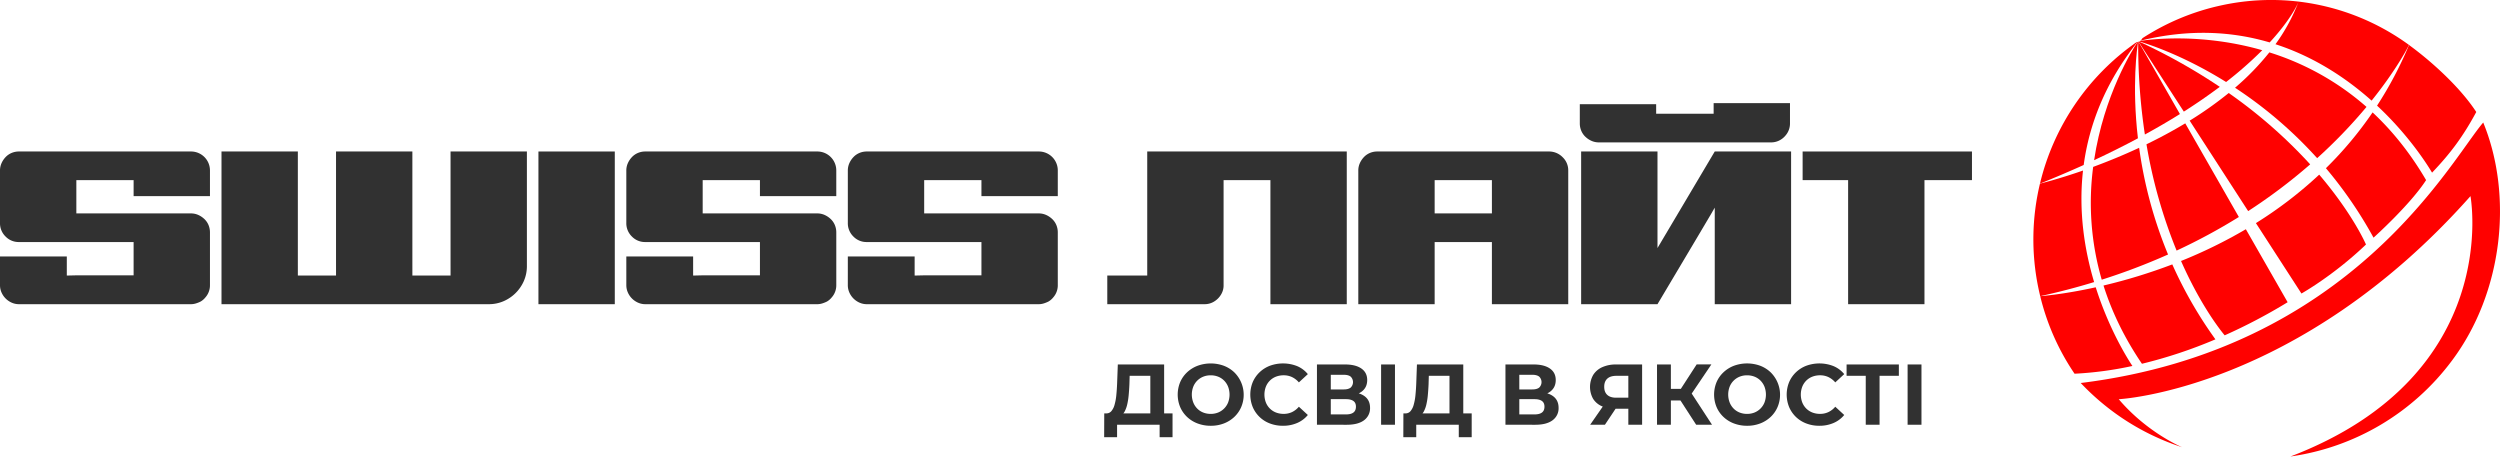 <?xml version="1.0" encoding="UTF-8"?>
<svg xmlns="http://www.w3.org/2000/svg" viewBox="0 0 2816.01 514.22">
  <defs>
    <style>.cls-1{fill:#313131;}.cls-2{fill:#ff0100;}</style>
  </defs>
  <title>Asset 5</title>
  <g id="Layer_2" data-name="Layer 2">
    <g id="Layer_13" data-name="Layer 13">
      <path class="cls-1" d="M0,288.89H75.25v21.5L86,310.14h64.5v-37.5H21.25a20.42,20.42,0,0,1-15-6.25A20.73,20.73,0,0,1,0,251.14v-59a20.1,20.1,0,0,1,1.75-8.38,24.15,24.15,0,0,1,4.63-6.87,19.89,19.89,0,0,1,6.75-4.63,21.46,21.46,0,0,1,8.37-1.62H215a21.34,21.34,0,0,1,21.5,21.5v28.75h-86v-18H86v37.5H215a20.26,20.26,0,0,1,8.38,1.75,24.54,24.54,0,0,1,6.87,4.62,20.08,20.08,0,0,1,4.63,6.75,21.54,21.54,0,0,1,1.62,8.38v59.25a20.59,20.59,0,0,1-5.25,14,19.09,19.09,0,0,1-5.25,4.5,35.56,35.56,0,0,1-5.25,2.12,18.68,18.68,0,0,1-5.75.88H21.5a20,20,0,0,1-8.37-1.75A22.35,22.35,0,0,1,1.75,329.51,20,20,0,0,1,0,321.14Z"></path>
      <path class="cls-1" d="M507.5,170.64h86v129a41.47,41.47,0,0,1-3.38,16.75,43.86,43.86,0,0,1-22.87,22.87,41.51,41.51,0,0,1-16.75,3.38h-301v-172h86V310.39h43V170.64h86V310.39h43V170.64Z"></path>
      <path class="cls-1" d="M644.25,170.64H692.5v172h-86v-172Z"></path>
      <path class="cls-1" d="M705.49,288.89h75.25v21.5l10.75-.25H856v-37.5H726.74a20.46,20.46,0,0,1-15-6.25,20.76,20.76,0,0,1-6.25-15.25v-59a20.26,20.26,0,0,1,1.75-8.38,24.36,24.36,0,0,1,4.63-6.87,19.89,19.89,0,0,1,6.75-4.63,21.46,21.46,0,0,1,8.37-1.62h193.5a21.34,21.34,0,0,1,21.5,21.5v28.75H856v-18h-64.5v37.5h129a20.26,20.26,0,0,1,8.38,1.75,24.54,24.54,0,0,1,6.87,4.62,20.08,20.08,0,0,1,4.63,6.75,21.54,21.54,0,0,1,1.62,8.38v59.25a20.59,20.59,0,0,1-5.25,14,19.09,19.09,0,0,1-5.25,4.5,34.69,34.69,0,0,1-5.25,2.12,18.63,18.63,0,0,1-5.75.88H727a20,20,0,0,1-8.37-1.75,22.35,22.35,0,0,1-11.38-11.38,20.18,20.18,0,0,1-1.75-8.37Z"></path>
      <path class="cls-1" d="M955,288.89h75.25v21.5l10.75-.25h64.5v-37.5H976.24a20.42,20.42,0,0,1-15-6.25A20.73,20.73,0,0,1,955,251.14v-59a20.1,20.1,0,0,1,1.75-8.38,24.15,24.15,0,0,1,4.63-6.87,19.89,19.89,0,0,1,6.75-4.63,21.46,21.46,0,0,1,8.37-1.62H1170a21.34,21.34,0,0,1,21.5,21.5v28.75h-86v-18H1041v37.5h129a20.26,20.26,0,0,1,8.38,1.75,24.54,24.54,0,0,1,6.87,4.62,20.08,20.08,0,0,1,4.63,6.75,21.54,21.54,0,0,1,1.62,8.38v59.25a20.59,20.59,0,0,1-5.25,14,19.09,19.09,0,0,1-5.25,4.5,35.56,35.56,0,0,1-5.25,2.12,18.68,18.68,0,0,1-5.75.88H976.49a20,20,0,0,1-8.37-1.75,22.35,22.35,0,0,1-11.38-11.38,20,20,0,0,1-1.75-8.37Z"></path>
      <path class="cls-1" d="M1517,170.64v172h-86V202.89h-52.75V321.14a19.31,19.31,0,0,1-2.5,10,22.73,22.73,0,0,1-7.75,8.25,20.15,20.15,0,0,1-11.25,3.25h-109.5V310.39h45V170.64Z"></path>
      <path class="cls-1" d="M1745.23,170.64a21.39,21.39,0,0,1,15,6.5,20.46,20.46,0,0,1,6.25,15v150.5h-86v-70H1616v70h-86V192.14a20.26,20.26,0,0,1,1.75-8.38,24.36,24.36,0,0,1,4.63-6.87,19.89,19.89,0,0,1,6.75-4.63,21.46,21.46,0,0,1,8.37-1.62Zm-64.75,32.25H1616v37.5h64.5Z"></path>
      <path class="cls-1" d="M1801,160.39a20,20,0,0,1-8.37-1.75,24.06,24.06,0,0,1-6.88-4.63,19.72,19.72,0,0,1-4.62-6.75,21.28,21.28,0,0,1-1.63-8.37v-21.5h86v10.75h64.75v-12h86v22.75a20.59,20.59,0,0,1-5.25,14,21.69,21.69,0,0,1-7.12,5.5,20.58,20.58,0,0,1-9.13,2H1801Zm-20,10.25h86V279.39l64.5-108.75h86v172h-86V233.89l-3.75,6.5-16,27L1867,342.64h-86Z"></path>
      <path class="cls-1" d="M2119.48,170.64h101.75v32.25h-53.5V342.64h-86V202.89h-51.25V170.64Z"></path>
      <path class="cls-2" d="M2495.46,382.24a475,475,0,0,1-48.57-84.41,614.78,614.78,0,0,1-77.49,23.78c9.06,28.67,23,58.28,43.3,88.14A532.34,532.34,0,0,0,2495.46,382.24Z"></path>
      <path class="cls-2" d="M2409.53,166.47c-18.53,8.64-36.19,15.78-51.78,21.52a310.73,310.73,0,0,0,9.66,127.07,715.68,715.68,0,0,0,74.69-28.39A487.51,487.51,0,0,1,2409.53,166.47Z"></path>
      <path class="cls-2" d="M2510.44,104.77a417.08,417.08,0,0,1-44,31.15l65.89,101.86a617.66,617.66,0,0,0,69.86-52.64A552.53,552.53,0,0,0,2510.44,104.77Z"></path>
      <path class="cls-2" d="M2407.71,47.33c-5.37,8.14-37.86,59.75-48.91,133.09q26.64-12.43,49.37-24.65c-6.94-59.65-.91-101.93.16-108.61Z"></path>
      <path class="cls-2" d="M2410.49,46.11a10,10,0,0,1-1,.58c6.49,1.83,47.18,14.05,98,45.67a425.57,425.57,0,0,0,40.72-35.79C2479.77,36.9,2421.61,44.39,2410.49,46.11Z"></path>
      <path class="cls-2" d="M2409.29,46.78l-.42.17,51,78.77c15.14-9.61,28.58-19,40.49-27.9A658.1,658.1,0,0,0,2409.29,46.78Z"></path>
      <path class="cls-2" d="M2408.49,47.09A673.43,673.43,0,0,0,2416,151.52q21.39-11.73,39.46-23.06L2408.84,47Z"></path>
      <path class="cls-2" d="M2503.16,5.82A265.85,265.85,0,0,0,2413.27,43a8.15,8.15,0,0,1-2.45,2.86c55.33-13.64,104-10.42,145.74,1.93,24.61-26.71,31.87-44.13,32.56-45.86a208.72,208.72,0,0,1-26,47.89c44.24,14.33,80.43,38.77,108.27,63.53,29.53-36.73,42.14-62.7,42.14-62.7A263.23,263.23,0,0,0,2503.16,5.82Z"></path>
      <path class="cls-2" d="M2461.48,138.94c-14.59,8.78-29.33,16.63-43.68,23.59a565.1,565.1,0,0,0,33.94,119.74,658.37,658.37,0,0,0,70.11-37.85Z"></path>
      <path class="cls-2" d="M2360.64,323.61c-37.48,8.27-62,9.95-62.53,10a266.78,266.78,0,0,0,38.69,87.35,397.59,397.59,0,0,0,65.14-8.73C2398,406.27,2376.19,372.67,2360.64,323.61Z"></path>
      <path class="cls-2" d="M2529.73,258.2a546.23,546.23,0,0,1-73,35.78c22.38,50.68,45,78.75,49.15,83.75a626.87,626.87,0,0,0,70.55-37.08l.37-.23Z"></path>
      <path class="cls-2" d="M2732.77,202.88c-18.1-30.93-38.59-56-60.27-76.26a418.72,418.72,0,0,1-52.57,62.84,474.59,474.59,0,0,1,53.63,78.24S2714.68,230.84,2732.77,202.88Z"></path>
      <path class="cls-2" d="M2665.05,275.41s-14.3-33.64-52.69-78.69a462.88,462.88,0,0,1-71.29,54.6l51.29,79.3S2628.41,310.48,2665.05,275.41Z"></path>
      <path class="cls-2" d="M2713.53,50.68a423.94,423.94,0,0,1-36,68.32c37.72,35.12,58.72,70,61.95,75.48,21-22,34.92-40.76,49.8-68.31C2771.51,98.8,2739.42,69.53,2713.53,50.68Z"></path>
      <path class="cls-2" d="M2358.83,317.73c-10.69-35.77-17.74-79.12-12.51-125.64-28.76,10-48.1,14.65-48.49,14.74a269.25,269.25,0,0,0-1.93,116.93c.67,3.31,1.42,6.58,2.21,9.83Q2329.9,326.62,2358.83,317.73Z"></path>
      <path class="cls-2" d="M2556.22,59a292.67,292.67,0,0,1-38.66,39.83,477.64,477.64,0,0,1,92.49,79.33,567.54,567.54,0,0,0,55.6-57.74A302.22,302.22,0,0,0,2556.22,59Z"></path>
      <path class="cls-2" d="M2407.17,47.48l-.66.1a271.19,271.19,0,0,0-108.68,159.25q26.13-10.53,49.26-21c6.07-44.71,23.71-92.13,60.45-138.42Z"></path>
      <path class="cls-2" d="M2579.92,514.22c240.42-91.89,202.83-293.29,202.83-293.29-193.91,218.55-396.19,228.75-396.19,228.75,32.17,37.85,71.33,54.05,71.34,54.06a271.54,271.54,0,0,1-80.36-42,275.06,275.06,0,0,1-33.8-30.32c305.8-37.93,416.93-251.09,453.38-293.43,33.72,82.17,22.47,191.12-35.24,268.22a274.8,274.8,0,0,1-182,108Z"></path>
      <path class="cls-1" d="M1243.73,492.5l.1-26.87h76.92V492.5H1306.2V478.43h-47.92V492.5Zm52-21.06V423.33h-23.28l-.29,9.9q-.29,6.3-.82,11.93a79.19,79.19,0,0,1-1.6,10.23,32.65,32.65,0,0,1-2.77,7.81,10.63,10.63,0,0,1-4.22,4.56L1246,465.63a7.17,7.17,0,0,0,5.77-2.43,18.25,18.25,0,0,0,3.64-7.13,59.6,59.6,0,0,0,2-10.82q.63-6.19.92-13.48l.78-21.24h52.18v60.91Z"></path>
      <path class="cls-1" d="M1363.82,479.59a41.2,41.2,0,0,1-14.89-2.62,35.12,35.12,0,0,1-11.84-7.37,33.72,33.72,0,0,1-7.76-11.15,36.74,36.74,0,0,1,0-27.94,33.42,33.42,0,0,1,7.81-11.15A36,36,0,0,1,1349,412a43.1,43.1,0,0,1,29.54,0,35.46,35.46,0,0,1,11.74,7.38,35.46,35.46,0,0,1,7.81,39.14,33.68,33.68,0,0,1-7.81,11.15,35.64,35.64,0,0,1-11.74,7.32A40.12,40.12,0,0,1,1363.82,479.59Zm-.1-13.38a22.21,22.21,0,0,0,8.39-1.55,20.28,20.28,0,0,0,11.25-11.35,25.17,25.17,0,0,0,0-17.66,20.63,20.63,0,0,0-4.46-6.89,19.79,19.79,0,0,0-6.74-4.46,22.62,22.62,0,0,0-8.44-1.55,22.21,22.21,0,0,0-8.39,1.55,20.2,20.2,0,0,0-11.25,11.35,25,25,0,0,0,0,17.61,20.5,20.5,0,0,0,4.46,6.93,19.58,19.58,0,0,0,6.74,4.47A22.62,22.62,0,0,0,1363.72,466.21Z"></path>
      <path class="cls-1" d="M1445.1,479.59a40.52,40.52,0,0,1-14.6-2.57,33.86,33.86,0,0,1-19.4-18.48,37.22,37.22,0,0,1,0-28.13,33.82,33.82,0,0,1,7.76-11.15,34.86,34.86,0,0,1,11.69-7.32,43.14,43.14,0,0,1,30.6.48,31.19,31.19,0,0,1,12,9l-10.09,9.31a23.74,23.74,0,0,0-7.76-6,21.74,21.74,0,0,0-9.32-2,23.94,23.94,0,0,0-8.73,1.55,20,20,0,0,0-6.88,4.46,20.3,20.3,0,0,0-4.51,6.89,25.17,25.17,0,0,0,0,17.66,20.26,20.26,0,0,0,4.51,6.88,19.87,19.87,0,0,0,6.88,4.47,23.94,23.94,0,0,0,8.73,1.55,21.89,21.89,0,0,0,9.32-2,23.29,23.29,0,0,0,7.76-6.06l10.09,9.31a31.61,31.61,0,0,1-12,9A39.79,39.79,0,0,1,1445.1,479.59Z"></path>
      <path class="cls-1" d="M1483.42,478.43v-67.9H1515q11.84,0,18.43,4.56t6.59,13q0,8.34-6.2,13t-16.49,4.6l1.84-4.07q11.44,0,17.75,4.56t6.31,13.19a16.6,16.6,0,0,1-6.75,14q-6.74,5.09-19.64,5.09ZM1499,438.66h14.65c3.43,0,6-.7,7.76-2.09a8.55,8.55,0,0,0,0-12.32c-1.75-1.39-4.33-2.08-7.76-2.08H1499Zm0,28.13h17.27q5.43,0,8.24-2.13t2.82-6.6c0-2.85-.94-5-2.82-6.35s-4.62-2.09-8.24-2.09H1499Z"></path>
      <path class="cls-1" d="M1555.68,478.43v-67.9h15.62v67.9Z"></path>
      <path class="cls-1" d="M1580.71,492.5l.09-26.87h76.92V492.5h-14.54V478.43h-47.92V492.5Zm52-21.06V423.33h-23.28l-.29,9.9q-.3,6.3-.83,11.93a77.5,77.5,0,0,1-1.6,10.23,32.24,32.24,0,0,1-2.76,7.81,10.63,10.63,0,0,1-4.22,4.56l-16.78-2.13a7.17,7.17,0,0,0,5.77-2.43,18.25,18.25,0,0,0,3.64-7.13,61.38,61.38,0,0,0,2-10.82q.63-6.19.92-13.48l.77-21.24h52.19v60.91Z"></path>
      <path class="cls-1" d="M1695.75,478.43v-67.9h31.62q11.84,0,18.43,4.56t6.59,13q0,8.34-6.2,13t-16.49,4.6l1.84-4.07q11.45,0,17.75,4.56t6.31,13.19a16.6,16.6,0,0,1-6.75,14q-6.74,5.09-19.64,5.09Zm15.61-39.77H1726q5.15,0,7.76-2.09a8.55,8.55,0,0,0,0-12.32q-2.61-2.08-7.76-2.08h-14.65Zm0,28.13h17.27q5.43,0,8.25-2.13t2.81-6.6c0-2.85-.94-5-2.81-6.35s-4.63-2.09-8.25-2.09h-17.27Z"></path>
      <path class="cls-1" d="M1834.16,478.43V457l3.89,3.4h-18.63a36.59,36.59,0,0,1-15.23-2.91,21.73,21.73,0,0,1-9.8-8.44,27.35,27.35,0,0,1,.25-26.82,23.16,23.16,0,0,1,10.23-8.68,37,37,0,0,1,15.52-3h29.29v67.9Zm-43,0,16.88-24.35H1824l-16.2,24.35Zm43-26.48V419.26l3.89,4.07h-17.27c-4.46,0-7.88,1-10.23,3.11s-3.55,5.14-3.55,9.21,1.14,7,3.4,9.12,5.59,3.2,10,3.2h17.66Z"></path>
      <path class="cls-1" d="M1866.47,478.43v-67.9h15.61v67.9Zm11-27.35V438h23.67v13.1Zm26.1-4.85-14.46-1.75,22-34h16.59Zm7,32.2-21.15-32.69,12.71-7.66,26.29,40.35Z"></path>
      <path class="cls-1" d="M1968,479.59a41.2,41.2,0,0,1-14.89-2.62,35.08,35.08,0,0,1-11.83-7.37,33.57,33.57,0,0,1-7.76-11.15,36.74,36.74,0,0,1,0-27.94,33.28,33.28,0,0,1,7.81-11.15,36,36,0,0,1,11.83-7.38,43.1,43.1,0,0,1,29.54,0,35.56,35.56,0,0,1,11.74,7.38,35.42,35.42,0,0,1,7.8,39.14,33.51,33.51,0,0,1-7.8,11.15,35.74,35.74,0,0,1-11.74,7.32A40.18,40.18,0,0,1,1968,479.59Zm-.09-13.38a22.25,22.25,0,0,0,8.39-1.55,20.28,20.28,0,0,0,11.25-11.35,25.17,25.17,0,0,0,0-17.66,20.94,20.94,0,0,0-4.46-6.89,19.79,19.79,0,0,0-6.74-4.46,22.62,22.62,0,0,0-8.44-1.55,22.21,22.21,0,0,0-8.39,1.55,20.26,20.26,0,0,0-11.26,11.35,25,25,0,0,0,0,17.61,20.68,20.68,0,0,0,4.47,6.93,19.48,19.48,0,0,0,6.74,4.47A22.59,22.59,0,0,0,1967.93,466.21Z"></path>
      <path class="cls-1" d="M2049.31,479.59a40.48,40.48,0,0,1-14.6-2.57A34.27,34.27,0,0,1,2023,469.7a33.92,33.92,0,0,1-7.71-11.16,37.22,37.22,0,0,1,0-28.13,33.68,33.68,0,0,1,7.76-11.15,34.86,34.86,0,0,1,11.69-7.32,43.14,43.14,0,0,1,30.6.48,31.08,31.08,0,0,1,12,9l-10.09,9.31a23.54,23.54,0,0,0-7.76-6,21.69,21.69,0,0,0-9.31-2,23.9,23.9,0,0,0-8.73,1.55,20.12,20.12,0,0,0-6.89,4.46,20.42,20.42,0,0,0-4.5,6.89,25,25,0,0,0,0,17.66,20.38,20.38,0,0,0,4.5,6.88,20,20,0,0,0,6.89,4.47,23.9,23.9,0,0,0,8.73,1.55,21.84,21.84,0,0,0,9.31-2,23.1,23.1,0,0,0,7.76-6.06l10.09,9.31a31.5,31.5,0,0,1-12,9A39.79,39.79,0,0,1,2049.31,479.59Z"></path>
      <path class="cls-1" d="M2101.59,478.43V419.74l3.59,3.59H2080v-12.8h58.88v12.8h-25.22l3.49-3.59v58.69Z"></path>
      <path class="cls-1" d="M2148.73,478.43v-67.9h15.62v67.9Z"></path>
    </g>
  </g>
</svg>
